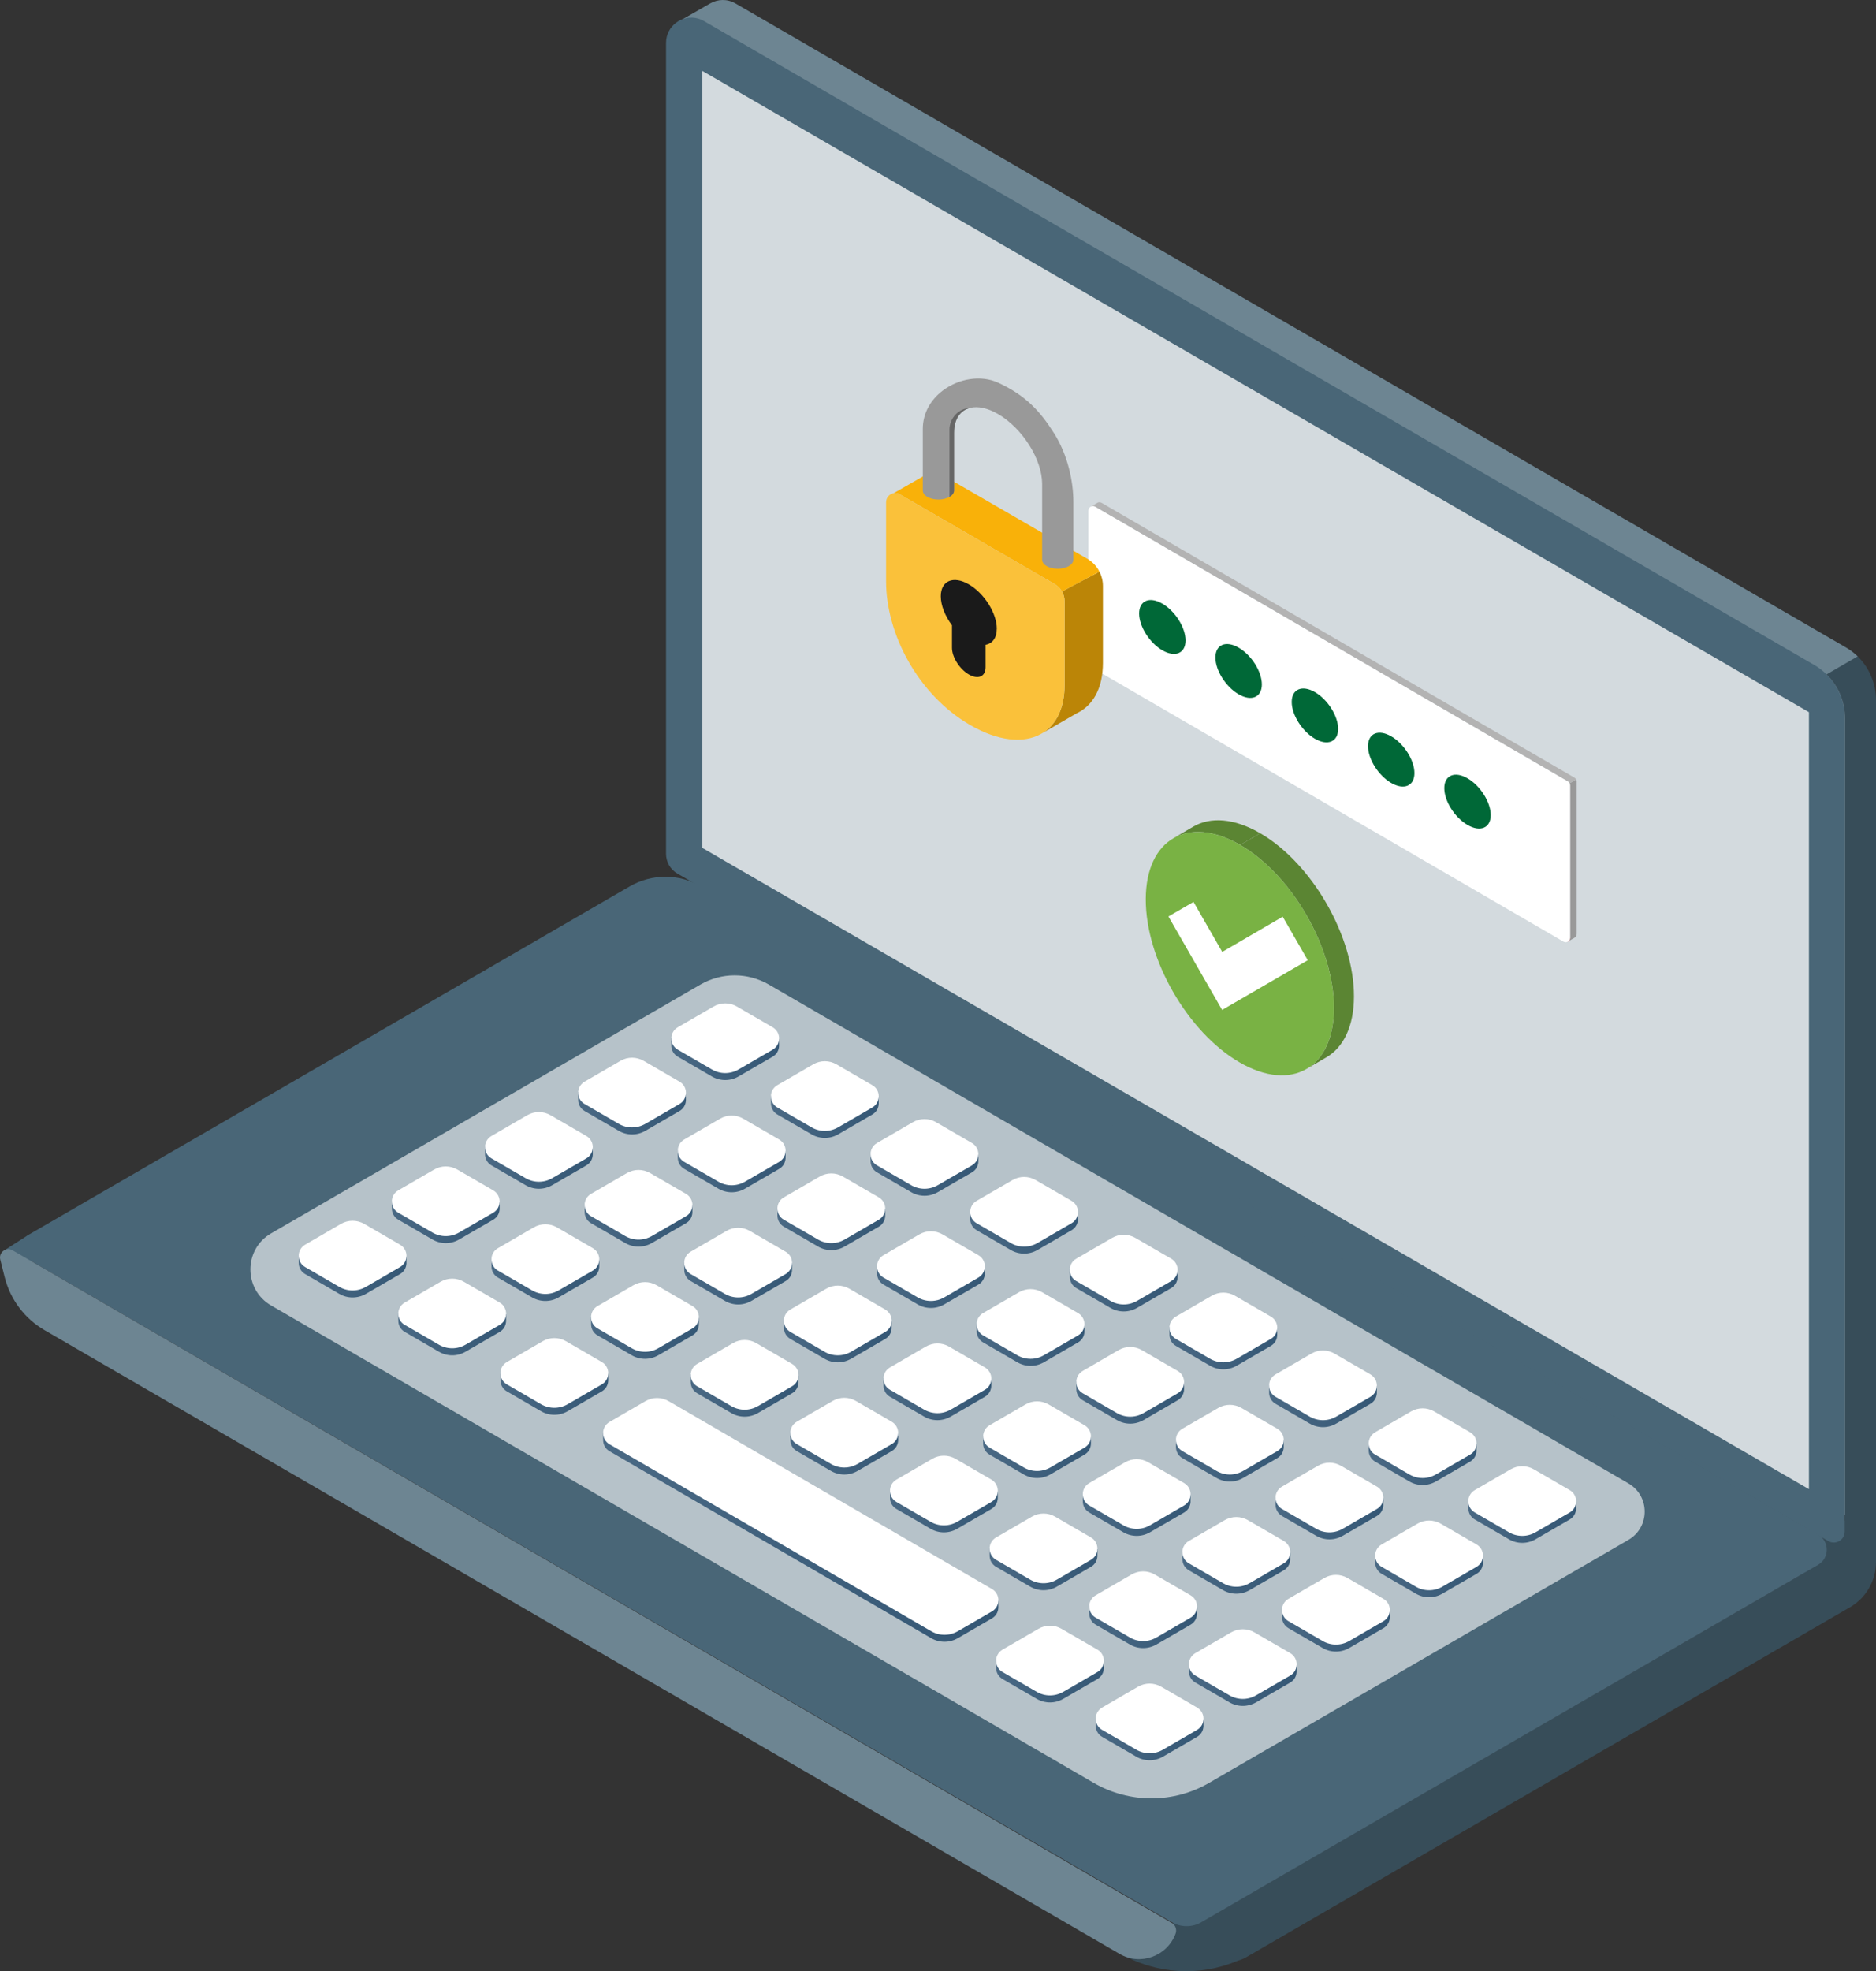 <svg width="198" height="208" viewBox="0 0 198 208" fill="none" xmlns="http://www.w3.org/2000/svg">
<rect x="0" y="0" width="198" height="208" fill="#333333" stroke="none"/>
<g clip-path="url(#clip0_484_6627)">
<path d="M125.552 201.945L126.745 202.835L190.486 165.916V160.449H194.701V159.817V75.767C194.701 74.001 193.981 72.333 192.751 71.133L196.036 69.229C197.277 70.431 198 72.103 198 73.878V161.563V161.727V164.817C198 166.789 196.953 168.61 195.254 169.595L131.554 206.512C131.258 206.683 130.953 206.806 130.646 206.89C126.623 208.6 122.011 208.33 118.199 206.111L125.555 201.947L125.552 201.945Z" fill="#374D59"/>
<path d="M0.431 131.951L2.715 130.489C2.772 130.442 2.833 130.398 2.9 130.36L66.46 93.532C68.797 92.179 71.674 92.179 74.008 93.534L191.889 161.932C193.109 162.64 193.109 164.411 191.889 165.117L126.799 202.831C125.834 203.391 124.644 203.391 123.679 202.831L3.27 133.061L3.14 133.57L0.429 131.949L0.431 131.951Z" fill="#496677"/>
<path d="M28.614 137.752L115.416 188.118C119.193 190.31 123.847 190.312 127.626 188.122L171.871 162.486C174.155 161.163 174.155 157.852 171.871 156.529L81.156 103.893C78.918 102.596 76.161 102.593 73.924 103.891L28.616 130.142C25.7 131.833 25.698 136.062 28.614 137.754V137.752Z" fill="#B6C2C9"/>
<path d="M71.594 2.289L74.946 0.368C75.724 -0.087 76.727 -0.154 77.621 0.361L194.812 68.31C195.273 68.576 195.691 68.897 196.065 69.259L192.781 71.163C194.011 72.363 194.73 74.03 194.73 75.797V159.847L73.623 89.626V2.992L71.594 2.289Z" fill="#6D8592"/>
<path d="M70.296 4.537V90.098C70.296 90.956 70.753 91.748 71.491 92.177L192.97 162.613C193.739 163.059 194.698 162.501 194.698 161.609V75.766C194.698 73.999 193.979 72.331 192.749 71.131C192.373 70.761 191.95 70.436 191.481 70.167L74.292 2.219C74.094 2.103 73.888 2.018 73.68 1.959C72.044 1.488 70.296 2.707 70.296 4.537Z" fill="#496677"/>
<path d="M0.029 132.917L0.496 134.773C1.089 137.129 2.608 139.143 4.702 140.358L118.161 206.172C120.362 207.45 123.18 206.436 124.074 204.044C124.234 203.615 124.061 203.131 123.666 202.901L1.325 131.932C0.65 131.541 -0.162 132.158 0.029 132.917Z" fill="#6D8592"/>
<path d="M74.126 89.47L190.922 157.137V75.148L74.126 7.481V89.47Z" fill="#D3DADE"/>
<path d="M154.974 158.342H155.237C155.342 158.203 155.481 158.076 155.649 157.976L159.437 155.779C160.194 155.339 161.13 155.339 161.887 155.779L165.674 157.976C165.893 158.103 166.057 158.277 166.17 158.475H166.347V159.099C166.347 159.137 166.347 159.175 166.347 159.213V159.249H166.345C166.315 159.676 166.095 160.09 165.674 160.333L162.067 162.425C161.197 162.93 160.127 162.93 159.258 162.425L155.651 160.333C155.191 160.066 154.966 159.593 154.976 159.126V158.34L154.974 158.342Z" fill="url(#paint0_linear_484_6627)"/>
<path d="M155.651 159.595L159.258 161.687C160.127 162.192 161.199 162.192 162.067 161.687L165.674 159.595C166.576 159.071 166.576 157.763 165.674 157.239L161.887 155.041C161.13 154.602 160.194 154.602 159.437 155.041L155.649 157.239C154.747 157.763 154.747 159.071 155.649 159.595H155.651Z" fill="white"/>
<path d="M144.46 152.239H144.723C144.828 152.099 144.967 151.973 145.135 151.873L148.922 149.675C149.679 149.236 150.615 149.236 151.372 149.675L155.159 151.873C155.378 152 155.542 152.173 155.656 152.372H155.832V152.995C155.832 153.033 155.832 153.071 155.832 153.109V153.145H155.83C155.801 153.572 155.58 153.986 155.159 154.23L151.553 156.322C150.682 156.827 149.612 156.827 148.743 156.322L145.137 154.23C144.676 153.963 144.451 153.49 144.462 153.023V152.237L144.46 152.239Z" fill="url(#paint1_linear_484_6627)"/>
<path d="M145.137 153.49L148.743 155.582C149.614 156.087 150.684 156.087 151.553 155.582L155.159 153.49C156.062 152.966 156.062 151.658 155.159 151.134L151.372 148.936C150.615 148.496 149.679 148.496 148.922 148.936L145.135 151.134C144.233 151.658 144.233 152.966 145.135 153.49H145.137Z" fill="white"/>
<path d="M133.945 146.134H134.208C134.313 145.994 134.452 145.867 134.62 145.768L138.408 143.57C139.165 143.131 140.1 143.131 140.857 143.57L144.645 145.768C144.864 145.895 145.028 146.068 145.141 146.267H145.318V146.89C145.318 146.928 145.318 146.966 145.318 147.004V147.04H145.316C145.286 147.467 145.065 147.881 144.645 148.124L141.038 150.216C140.168 150.722 139.097 150.722 138.229 150.216L134.622 148.124C134.162 147.858 133.937 147.385 133.947 146.918V146.131L133.945 146.134Z" fill="url(#paint2_linear_484_6627)"/>
<path d="M134.62 147.387L138.227 149.479C139.097 149.984 140.168 149.984 141.036 149.479L144.643 147.387C145.545 146.863 145.545 145.555 144.643 145.03L140.855 142.833C140.098 142.393 139.163 142.393 138.405 142.833L134.618 145.03C133.716 145.555 133.716 146.863 134.618 147.387H134.62Z" fill="white"/>
<path d="M123.429 140.028H123.691C123.797 139.889 123.935 139.762 124.104 139.663L127.891 137.465C128.648 137.025 129.584 137.025 130.341 137.465L134.128 139.663C134.347 139.79 134.511 139.963 134.624 140.161H134.801V140.785C134.801 140.823 134.801 140.861 134.801 140.899V140.935H134.799C134.77 141.362 134.549 141.776 134.128 142.019L130.522 144.111C129.651 144.616 128.581 144.616 127.712 144.111L124.106 142.019C123.645 141.753 123.42 141.279 123.431 140.812V140.026L123.429 140.028Z" fill="url(#paint3_linear_484_6627)"/>
<path d="M124.106 141.282L127.712 143.374C128.583 143.879 129.653 143.879 130.522 143.374L134.128 141.282C135.03 140.757 135.03 139.449 134.128 138.925L130.341 136.727C129.584 136.288 128.648 136.288 127.891 136.727L124.104 138.925C123.201 139.449 123.201 140.757 124.104 141.282H124.106Z" fill="white"/>
<path d="M112.914 133.925H113.177C113.282 133.786 113.421 133.659 113.589 133.559L117.376 131.362C118.133 130.922 119.069 130.922 119.826 131.362L123.614 133.559C123.832 133.686 123.996 133.86 124.11 134.058H124.287V134.682C124.287 134.72 124.287 134.758 124.287 134.796V134.832H124.284C124.255 135.259 124.034 135.673 123.614 135.916L120.007 138.008C119.136 138.513 118.066 138.513 117.198 138.008L113.591 135.916C113.131 135.65 112.906 135.176 112.916 134.709V133.923L112.914 133.925Z" fill="url(#paint4_linear_484_6627)"/>
<path d="M113.591 135.176L117.198 137.268C118.068 137.774 119.139 137.774 120.007 137.268L123.614 135.176C124.516 134.652 124.516 133.344 123.614 132.82L119.826 130.622C119.069 130.183 118.133 130.183 117.376 130.622L113.589 132.82C112.687 133.344 112.687 134.652 113.589 135.176H113.591Z" fill="white"/>
<path d="M102.399 127.82H102.662C102.767 127.68 102.906 127.554 103.074 127.454L106.862 125.256C107.619 124.817 108.555 124.817 109.312 125.256L113.099 127.454C113.318 127.581 113.482 127.754 113.595 127.953H113.772V128.576C113.772 128.614 113.772 128.652 113.772 128.691V128.726H113.77C113.74 129.153 113.52 129.568 113.099 129.811L109.492 131.903C108.622 132.408 107.551 132.408 106.683 131.903L103.076 129.811C102.616 129.544 102.391 129.071 102.401 128.604V127.818L102.399 127.82Z" fill="url(#paint5_linear_484_6627)"/>
<path d="M103.076 129.073L106.683 131.165C107.551 131.67 108.624 131.67 109.492 131.165L113.099 129.073C114.001 128.549 114.001 127.241 113.099 126.717L109.312 124.519C108.555 124.079 107.619 124.079 106.862 124.519L103.074 126.717C102.172 127.241 102.172 128.549 103.074 129.073H103.076Z" fill="white"/>
<path d="M91.885 121.715H92.148C92.253 121.575 92.392 121.448 92.56 121.349L96.347 119.151C97.104 118.712 98.04 118.712 98.797 119.151L102.584 121.349C102.803 121.476 102.967 121.649 103.081 121.848H103.257V122.471C103.257 122.509 103.257 122.547 103.257 122.585V122.621H103.255C103.226 123.048 103.005 123.462 102.584 123.705L98.978 125.797C98.107 126.303 97.037 126.303 96.168 125.797L92.562 123.705C92.101 123.439 91.876 122.966 91.887 122.499V121.713L91.885 121.715Z" fill="url(#paint6_linear_484_6627)"/>
<path d="M92.56 122.968L96.166 125.06C97.037 125.565 98.107 125.565 98.976 125.06L102.582 122.968C103.484 122.444 103.484 121.136 102.582 120.611L98.795 118.414C98.038 117.974 97.102 117.974 96.345 118.414L92.558 120.611C91.656 121.136 91.656 122.444 92.558 122.968H92.56Z" fill="white"/>
<path d="M81.368 115.611H81.631C81.736 115.472 81.875 115.345 82.043 115.246L85.831 113.048C86.588 112.608 87.523 112.608 88.28 113.048L92.068 115.246C92.286 115.373 92.451 115.546 92.564 115.744H92.741V116.368C92.741 116.406 92.741 116.444 92.741 116.482V116.518H92.739C92.709 116.945 92.488 117.359 92.068 117.602L88.461 119.694C87.591 120.199 86.52 120.199 85.652 119.694L82.045 117.602C81.585 117.336 81.36 116.862 81.37 116.395V115.609L81.368 115.611Z" fill="url(#paint7_linear_484_6627)"/>
<path d="M82.045 116.863L85.652 118.955C86.52 119.46 87.593 119.46 88.461 118.955L92.068 116.863C92.97 116.338 92.97 115.03 92.068 114.506L88.28 112.308C87.523 111.869 86.588 111.869 85.831 112.308L82.043 114.506C81.141 115.03 81.141 116.338 82.043 116.863H82.045Z" fill="white"/>
<path d="M70.853 109.506H71.116C71.222 109.367 71.36 109.24 71.528 109.141L75.316 106.943C76.073 106.503 77.009 106.503 77.766 106.943L81.553 109.141C81.772 109.267 81.936 109.441 82.049 109.639H82.226V110.263C82.226 110.301 82.226 110.339 82.226 110.377V110.413H82.224C82.195 110.84 81.974 111.254 81.553 111.497L77.947 113.589C77.076 114.094 76.006 114.094 75.135 113.589L71.528 111.497C71.068 111.231 70.843 110.757 70.853 110.29V109.504V109.506Z" fill="url(#paint8_linear_484_6627)"/>
<path d="M71.531 110.759L75.137 112.851C76.008 113.357 77.078 113.357 77.949 112.851L81.555 110.759C82.457 110.235 82.457 108.927 81.555 108.403L77.768 106.205C77.011 105.766 76.075 105.766 75.318 106.205L71.531 108.403C70.629 108.927 70.629 110.235 71.531 110.759Z" fill="white"/>
<path d="M145.143 164.077H145.406C145.511 163.938 145.65 163.811 145.818 163.712L149.606 161.514C150.363 161.074 151.298 161.074 152.056 161.514L155.843 163.712C156.062 163.839 156.226 164.012 156.339 164.211H156.516V164.834C156.516 164.872 156.516 164.91 156.516 164.948V164.984H156.514C156.484 165.411 156.263 165.825 155.843 166.068L152.236 168.16C151.366 168.665 150.295 168.665 149.427 168.16L145.82 166.068C145.36 165.802 145.135 165.328 145.145 164.861V164.075L145.143 164.077Z" fill="url(#paint9_linear_484_6627)"/>
<path d="M145.82 165.331L149.427 167.423C150.297 167.928 151.368 167.928 152.236 167.423L155.843 165.331C156.745 164.806 156.745 163.498 155.843 162.974L152.056 160.776C151.298 160.337 150.363 160.337 149.606 160.776L145.818 162.974C144.916 163.498 144.916 164.806 145.818 165.331H145.82Z" fill="white"/>
<path d="M134.627 157.972H134.889C134.995 157.833 135.133 157.706 135.302 157.607L139.089 155.409C139.846 154.969 140.782 154.969 141.539 155.409L145.326 157.607C145.545 157.733 145.709 157.907 145.822 158.105H145.999V158.729C145.999 158.767 145.999 158.805 145.999 158.843V158.879H145.997C145.968 159.306 145.747 159.72 145.326 159.963L141.72 162.055C140.849 162.56 139.779 162.56 138.91 162.055L135.304 159.963C134.843 159.697 134.618 159.223 134.629 158.756V157.97L134.627 157.972Z" fill="url(#paint10_linear_484_6627)"/>
<path d="M135.304 159.225L138.91 161.317C139.779 161.823 140.851 161.823 141.72 161.317L145.326 159.225C146.228 158.701 146.228 157.393 145.326 156.869L141.539 154.671C140.782 154.232 139.846 154.232 139.089 154.671L135.302 156.869C134.399 157.393 134.399 158.701 135.302 159.225H135.304Z" fill="white"/>
<path d="M124.112 151.869H124.375C124.48 151.729 124.619 151.603 124.787 151.503L128.574 149.306C129.331 148.866 130.267 148.866 131.024 149.306L134.812 151.503C135.03 151.63 135.194 151.803 135.308 152.002H135.485V152.625C135.485 152.664 135.485 152.702 135.485 152.74V152.776H135.482C135.453 153.202 135.232 153.617 134.812 153.86L131.205 155.952C130.334 156.457 129.264 156.457 128.396 155.952L124.789 153.86C124.329 153.593 124.104 153.12 124.114 152.653V151.867L124.112 151.869Z" fill="url(#paint11_linear_484_6627)"/>
<path d="M124.789 153.12L128.396 155.212C129.266 155.717 130.337 155.717 131.205 155.212L134.812 153.12C135.714 152.596 135.714 151.288 134.812 150.764L131.024 148.566C130.267 148.126 129.331 148.126 128.574 148.566L124.787 150.764C123.885 151.288 123.885 152.596 124.787 153.12H124.789Z" fill="white"/>
<path d="M113.597 145.764H113.86C113.965 145.624 114.104 145.497 114.272 145.398L118.06 143.2C118.817 142.761 119.753 142.761 120.51 143.2L124.297 145.398C124.516 145.525 124.68 145.698 124.793 145.897H124.97V146.52C124.97 146.558 124.97 146.596 124.97 146.634V146.67H124.968C124.938 147.097 124.718 147.511 124.297 147.754L120.691 149.847C119.82 150.352 118.75 150.352 117.881 149.847L114.275 147.754C113.814 147.488 113.589 147.015 113.6 146.548V145.762L113.597 145.764Z" fill="url(#paint12_linear_484_6627)"/>
<path d="M114.275 147.017L117.881 149.109C118.752 149.614 119.822 149.614 120.691 149.109L124.297 147.017C125.199 146.493 125.199 145.185 124.297 144.661L120.51 142.463C119.753 142.023 118.817 142.023 118.06 142.463L114.272 144.661C113.37 145.185 113.37 146.493 114.272 147.017H114.275Z" fill="white"/>
<path d="M103.083 139.661H103.346C103.451 139.521 103.59 139.394 103.758 139.295L107.545 137.097C108.302 136.658 109.238 136.658 109.995 137.097L113.782 139.295C114.001 139.422 114.165 139.595 114.279 139.794H114.455V140.417C114.455 140.455 114.455 140.493 114.455 140.531V140.567H114.453C114.424 140.994 114.203 141.408 113.782 141.651L110.176 143.744C109.305 144.249 108.235 144.249 107.366 143.744L103.76 141.651C103.299 141.385 103.074 140.912 103.085 140.445V139.659L103.083 139.661Z" fill="url(#paint13_linear_484_6627)"/>
<path d="M103.758 140.912L107.364 143.004C108.235 143.509 109.305 143.509 110.174 143.004L113.78 140.912C114.682 140.388 114.682 139.079 113.78 138.555L109.993 136.358C109.236 135.918 108.3 135.918 107.543 136.358L103.756 138.555C102.854 139.079 102.854 140.388 103.756 140.912H103.758Z" fill="white"/>
<path d="M92.566 133.555H92.829C92.934 133.416 93.073 133.289 93.241 133.19L97.028 130.992C97.786 130.552 98.721 130.552 99.478 130.992L103.266 133.19C103.484 133.316 103.648 133.49 103.762 133.688H103.939V134.312C103.939 134.35 103.939 134.388 103.939 134.426V134.462H103.937C103.907 134.889 103.686 135.303 103.266 135.546L99.659 137.638C98.789 138.143 97.718 138.143 96.85 137.638L93.243 135.546C92.783 135.28 92.558 134.806 92.568 134.339V133.553L92.566 133.555Z" fill="url(#paint14_linear_484_6627)"/>
<path d="M93.243 134.806L96.85 136.899C97.72 137.404 98.791 137.404 99.659 136.899L103.266 134.806C104.168 134.282 104.168 132.974 103.266 132.45L99.478 130.252C98.721 129.813 97.786 129.813 97.028 130.252L93.241 132.45C92.339 132.974 92.339 134.282 93.241 134.806H93.243Z" fill="white"/>
<path d="M82.052 127.45H82.314C82.42 127.31 82.558 127.184 82.727 127.084L86.514 124.887C87.271 124.447 88.207 124.447 88.964 124.887L92.751 127.084C92.97 127.211 93.134 127.384 93.248 127.583H93.424V128.207C93.424 128.245 93.424 128.283 93.424 128.321V128.357H93.422C93.393 128.783 93.172 129.198 92.751 129.441L89.145 131.533C88.274 132.038 87.204 132.038 86.335 131.533L82.729 129.441C82.268 129.174 82.043 128.701 82.054 128.234V127.448L82.052 127.45Z" fill="url(#paint15_linear_484_6627)"/>
<path d="M82.729 128.703L86.335 130.795C87.206 131.3 88.276 131.3 89.145 130.795L92.751 128.703C93.653 128.179 93.653 126.871 92.751 126.347L88.964 124.149C88.207 123.709 87.271 123.709 86.514 124.149L82.727 126.347C81.825 126.871 81.825 128.179 82.727 128.703H82.729Z" fill="white"/>
<path d="M71.537 121.347H71.8C71.905 121.207 72.044 121.081 72.212 120.981L75.999 118.784C76.756 118.344 77.692 118.344 78.449 118.784L82.237 120.981C82.455 121.108 82.619 121.281 82.733 121.48H82.91V122.103C82.91 122.142 82.91 122.18 82.91 122.218V122.254H82.907C82.878 122.68 82.657 123.095 82.237 123.338L78.63 125.43C77.76 125.935 76.689 125.935 75.821 125.43L72.214 123.338C71.754 123.071 71.529 122.598 71.539 122.131V121.345L71.537 121.347Z" fill="url(#paint16_linear_484_6627)"/>
<path d="M72.214 122.598L75.821 124.69C76.691 125.195 77.762 125.195 78.63 124.69L82.237 122.598C83.139 122.074 83.139 120.766 82.237 120.242L78.449 118.044C77.692 117.604 76.756 117.604 75.999 118.044L72.212 120.242C71.31 120.766 71.31 122.074 72.212 122.598H72.214Z" fill="white"/>
<path d="M61.022 115.241H61.285C61.39 115.102 61.529 114.975 61.697 114.876L65.485 112.678C66.242 112.238 67.178 112.238 67.935 112.678L71.722 114.876C71.941 115.003 72.105 115.176 72.218 115.375H72.395V115.998C72.395 116.036 72.395 116.074 72.395 116.112V116.148H72.393C72.363 116.575 72.143 116.989 71.722 117.232L68.115 119.324C67.245 119.829 66.174 119.829 65.304 119.324L61.697 117.232C61.237 116.966 61.012 116.493 61.022 116.026V115.239V115.241Z" fill="url(#paint17_linear_484_6627)"/>
<path d="M61.697 116.493L65.304 118.585C66.172 119.09 67.245 119.09 68.115 118.585L71.722 116.493C72.624 115.969 72.624 114.66 71.722 114.136L67.935 111.939C67.178 111.499 66.242 111.499 65.485 111.939L61.697 114.136C60.795 114.66 60.795 115.969 61.697 116.493Z" fill="white"/>
<path d="M135.31 169.813H135.573C135.678 169.674 135.817 169.547 135.985 169.447L139.772 167.25C140.529 166.81 141.465 166.81 142.222 167.25L146.01 169.447C146.228 169.574 146.392 169.747 146.506 169.946H146.683V170.57C146.683 170.608 146.683 170.646 146.683 170.684V170.72H146.68C146.651 171.146 146.43 171.561 146.01 171.804L142.403 173.896C141.533 174.401 140.462 174.401 139.594 173.896L135.987 171.804C135.527 171.537 135.302 171.064 135.312 170.597V169.811L135.31 169.813Z" fill="url(#paint18_linear_484_6627)"/>
<path d="M135.987 171.064L139.594 173.156C140.464 173.661 141.535 173.661 142.403 173.156L146.01 171.064C146.912 170.54 146.912 169.232 146.01 168.708L142.222 166.51C141.465 166.07 140.529 166.07 139.772 166.51L135.985 168.708C135.083 169.232 135.083 170.54 135.985 171.064H135.987Z" fill="white"/>
<path d="M124.795 163.708H125.058C125.163 163.568 125.302 163.441 125.47 163.342L129.258 161.144C130.015 160.705 130.951 160.705 131.708 161.144L135.495 163.342C135.714 163.469 135.878 163.642 135.991 163.841H136.168V164.464C136.168 164.502 136.168 164.54 136.168 164.578V164.614H136.166C136.136 165.041 135.916 165.455 135.495 165.698L131.889 167.79C131.018 168.295 129.948 168.295 129.079 167.79L125.473 165.698C125.012 165.432 124.787 164.959 124.798 164.492V163.705L124.795 163.708Z" fill="url(#paint19_linear_484_6627)"/>
<path d="M125.473 164.961L129.079 167.053C129.95 167.558 131.02 167.558 131.889 167.053L135.495 164.961C136.397 164.437 136.397 163.128 135.495 162.604L131.708 160.407C130.951 159.967 130.015 159.967 129.258 160.407L125.47 162.604C124.568 163.128 124.568 164.437 125.47 164.961H125.473Z" fill="white"/>
<path d="M114.281 157.605H114.544C114.649 157.465 114.788 157.338 114.956 157.239L118.743 155.041C119.5 154.602 120.436 154.602 121.193 155.041L124.98 157.239C125.199 157.366 125.363 157.539 125.477 157.738H125.653V158.361C125.653 158.399 125.653 158.437 125.653 158.475V158.511H125.651C125.622 158.938 125.401 159.352 124.98 159.595L121.374 161.687C120.503 162.192 119.433 162.192 118.564 161.687L114.958 159.595C114.497 159.329 114.272 158.856 114.283 158.389V157.602L114.281 157.605Z" fill="url(#paint20_linear_484_6627)"/>
<path d="M114.958 158.855L118.564 160.948C119.435 161.453 120.505 161.453 121.374 160.948L124.98 158.855C125.883 158.331 125.883 157.023 124.98 156.499L121.193 154.301C120.436 153.862 119.5 153.862 118.743 154.301L114.956 156.499C114.054 157.023 114.054 158.331 114.956 158.855H114.958Z" fill="white"/>
<path d="M103.764 151.499H104.027C104.132 151.36 104.271 151.233 104.439 151.134L108.227 148.936C108.984 148.496 109.919 148.496 110.676 148.936L114.464 151.134C114.682 151.26 114.847 151.434 114.96 151.632H115.137V152.256C115.137 152.294 115.137 152.332 115.137 152.37V152.406H115.135C115.105 152.833 114.884 153.247 114.464 153.49L110.857 155.582C109.987 156.087 108.916 156.087 108.046 155.582L104.439 153.49C103.979 153.224 103.754 152.75 103.764 152.283V151.497V151.499Z" fill="url(#paint21_linear_484_6627)"/>
<path d="M104.441 152.75L108.048 154.842C108.918 155.347 109.989 155.347 110.859 154.842L114.466 152.75C115.368 152.226 115.368 150.918 114.466 150.394L110.679 148.196C109.921 147.757 108.986 147.757 108.229 148.196L104.441 150.394C103.539 150.918 103.539 152.226 104.441 152.75Z" fill="white"/>
<path d="M93.25 145.394H93.512C93.618 145.254 93.756 145.128 93.925 145.028L97.712 142.83C98.469 142.391 99.405 142.391 100.162 142.83L103.949 145.028C104.168 145.155 104.332 145.328 104.445 145.527H104.622V146.15C104.622 146.188 104.622 146.226 104.622 146.264V146.3H104.62C104.591 146.727 104.37 147.142 103.949 147.385L100.343 149.477C99.472 149.982 98.402 149.982 97.531 149.477L93.925 147.385C93.464 147.118 93.239 146.645 93.25 146.178V145.392V145.394Z" fill="url(#paint22_linear_484_6627)"/>
<path d="M93.927 146.647L97.533 148.739C98.404 149.244 99.474 149.244 100.345 148.739L103.951 146.647C104.853 146.123 104.853 144.815 103.951 144.291L100.164 142.093C99.407 141.653 98.471 141.653 97.714 142.093L93.927 144.291C93.025 144.815 93.025 146.123 93.927 146.647Z" fill="white"/>
<path d="M82.735 139.291H82.998C83.103 139.151 83.242 139.025 83.41 138.925L87.197 136.727C87.954 136.288 88.89 136.288 89.647 136.727L93.435 138.925C93.653 139.052 93.817 139.225 93.931 139.424H94.108V140.047C94.108 140.085 94.108 140.123 94.108 140.161V140.197H94.106C94.076 140.624 93.855 141.038 93.435 141.282L89.828 143.374C88.957 143.879 87.887 143.879 87.019 143.374L83.412 141.282C82.952 141.015 82.727 140.542 82.737 140.075V139.289L82.735 139.291Z" fill="url(#paint23_linear_484_6627)"/>
<path d="M83.412 140.542L87.019 142.634C87.889 143.139 88.96 143.139 89.828 142.634L93.435 140.542C94.337 140.018 94.337 138.71 93.435 138.185L89.647 135.988C88.89 135.548 87.954 135.548 87.197 135.988L83.41 138.185C82.508 138.71 82.508 140.018 83.41 140.542H83.412Z" fill="white"/>
<path d="M72.22 133.186H72.483C72.588 133.046 72.727 132.919 72.895 132.82L76.683 130.622C77.44 130.183 78.376 130.183 79.133 130.622L82.92 132.82C83.139 132.947 83.303 133.12 83.416 133.319H83.593V133.942C83.593 133.98 83.593 134.018 83.593 134.056V134.092H83.591C83.561 134.519 83.341 134.933 82.92 135.176L79.314 137.268C78.443 137.774 77.373 137.774 76.504 137.268L72.898 135.176C72.437 134.91 72.212 134.437 72.222 133.97V133.183L72.22 133.186Z" fill="url(#paint24_linear_484_6627)"/>
<path d="M72.895 134.437L76.502 136.529C77.373 137.034 78.443 137.034 79.311 136.529L82.918 134.437C83.82 133.912 83.82 132.604 82.918 132.08L79.131 129.882C78.374 129.443 77.438 129.443 76.681 129.882L72.893 132.08C71.991 132.604 71.991 133.912 72.893 134.437H72.895Z" fill="white"/>
<path d="M61.704 127.08H61.967C62.072 126.941 62.211 126.814 62.379 126.714L66.166 124.517C66.923 124.077 67.859 124.077 68.616 124.517L72.403 126.714C72.622 126.841 72.786 127.015 72.9 127.213H73.076V127.837C73.076 127.875 73.076 127.913 73.076 127.951V127.987H73.074C73.045 128.414 72.824 128.828 72.403 129.071L68.797 131.163C67.926 131.668 66.856 131.668 65.987 131.163L62.381 129.071C61.92 128.805 61.695 128.331 61.706 127.864V127.078L61.704 127.08Z" fill="url(#paint25_linear_484_6627)"/>
<path d="M62.381 128.333L65.987 130.425C66.858 130.93 67.928 130.93 68.797 130.425L72.403 128.333C73.305 127.809 73.305 126.501 72.403 125.977L68.616 123.779C67.859 123.34 66.923 123.34 66.166 123.779L62.379 125.977C61.477 126.501 61.477 127.809 62.379 128.333H62.381Z" fill="white"/>
<path d="M51.189 120.977H51.452C51.557 120.838 51.696 120.711 51.864 120.611L55.652 118.414C56.409 117.974 57.344 117.974 58.102 118.414L61.889 120.611C62.108 120.738 62.272 120.912 62.385 121.11H62.562V121.734C62.562 121.772 62.562 121.81 62.562 121.848V121.884H62.56C62.53 122.311 62.309 122.725 61.889 122.968L58.282 125.06C57.412 125.565 56.341 125.565 55.473 125.06L51.866 122.968C51.406 122.702 51.181 122.228 51.191 121.761V120.975L51.189 120.977Z" fill="url(#paint26_linear_484_6627)"/>
<path d="M51.866 122.228L55.473 124.32C56.343 124.825 57.414 124.825 58.282 124.32L61.889 122.228C62.791 121.704 62.791 120.396 61.889 119.872L58.102 117.674C57.344 117.234 56.409 117.234 55.652 117.674L51.864 119.872C50.962 120.396 50.962 121.704 51.864 122.228H51.866Z" fill="white"/>
<path d="M125.479 175.548H125.742C125.847 175.409 125.986 175.282 126.154 175.183L129.941 172.985C130.698 172.545 131.634 172.545 132.391 172.985L136.178 175.183C136.397 175.31 136.561 175.483 136.675 175.681H136.851V176.305C136.851 176.343 136.851 176.381 136.851 176.419V176.455H136.849C136.82 176.882 136.599 177.296 136.178 177.539L132.572 179.631C131.701 180.136 130.631 180.136 129.762 179.631L126.156 177.539C125.695 177.273 125.47 176.799 125.481 176.332V175.546L125.479 175.548Z" fill="url(#paint27_linear_484_6627)"/>
<path d="M126.156 176.799L129.763 178.891C130.631 179.397 131.703 179.397 132.572 178.891L136.179 176.799C137.081 176.275 137.081 174.967 136.179 174.443L132.391 172.245C131.634 171.806 130.698 171.806 129.941 172.245L126.154 174.443C125.252 174.967 125.252 176.275 126.154 176.799H126.156Z" fill="white"/>
<path d="M114.962 169.443H115.225C115.33 169.304 115.469 169.177 115.637 169.078L119.425 166.88C120.182 166.44 121.117 166.44 121.874 166.88L125.662 169.078C125.881 169.204 126.045 169.378 126.158 169.576H126.335V170.2C126.335 170.238 126.335 170.276 126.335 170.314V170.35H126.333C126.303 170.777 126.082 171.191 125.662 171.434L122.055 173.526C121.185 174.031 120.114 174.031 119.246 173.526L115.639 171.434C115.179 171.168 114.954 170.694 114.964 170.227V169.441L114.962 169.443Z" fill="url(#paint28_linear_484_6627)"/>
<path d="M115.639 170.694L119.246 172.786C120.116 173.291 121.187 173.291 122.055 172.786L125.662 170.694C126.564 170.17 126.564 168.862 125.662 168.338L121.874 166.14C121.117 165.7 120.182 165.7 119.425 166.14L115.637 168.338C114.735 168.862 114.735 170.17 115.637 170.694H115.639Z" fill="white"/>
<path d="M104.448 163.338H104.71C104.816 163.198 104.954 163.072 105.123 162.972L108.91 160.774C109.667 160.335 110.603 160.335 111.36 160.774L115.147 162.972C115.366 163.099 115.53 163.272 115.644 163.471H115.82V164.094C115.82 164.132 115.82 164.171 115.82 164.209V164.245H115.818C115.789 164.671 115.568 165.086 115.147 165.329L111.541 167.421C110.67 167.926 109.6 167.926 108.731 167.421L105.125 165.329C104.664 165.062 104.439 164.589 104.45 164.122V163.336L104.448 163.338Z" fill="url(#paint29_linear_484_6627)"/>
<path d="M105.125 164.591L108.731 166.683C109.602 167.188 110.672 167.188 111.541 166.683L115.147 164.591C116.049 164.067 116.049 162.759 115.147 162.235L111.36 160.037C110.603 159.597 109.667 159.597 108.91 160.037L105.123 162.235C104.221 162.759 104.221 164.067 105.123 164.591H105.125Z" fill="white"/>
<path d="M93.933 157.235H94.196C94.301 157.095 94.44 156.968 94.608 156.869L98.395 154.671C99.153 154.232 100.088 154.232 100.845 154.671L104.633 156.869C104.851 156.996 105.015 157.169 105.129 157.368H105.306V157.991C105.306 158.029 105.306 158.067 105.306 158.105V158.141H105.303C105.274 158.568 105.053 158.982 104.633 159.225L101.026 161.317C100.156 161.823 99.085 161.823 98.215 161.317L94.608 159.225C94.147 158.959 93.922 158.486 93.933 158.019V157.233V157.235Z" fill="url(#paint30_linear_484_6627)"/>
<path d="M94.61 158.486L98.217 160.578C99.087 161.083 100.158 161.083 101.028 160.578L104.635 158.486C105.537 157.962 105.537 156.653 104.635 156.129L100.847 153.931C100.09 153.492 99.154 153.492 98.397 153.931L94.61 156.129C93.708 156.653 93.708 157.962 94.61 158.486Z" fill="white"/>
<path d="M83.418 151.129H83.681C83.787 150.99 83.925 150.863 84.094 150.764L87.881 148.566C88.638 148.126 89.574 148.126 90.331 148.566L94.118 150.764C94.337 150.891 94.501 151.064 94.614 151.263H94.791V151.886C94.791 151.924 94.791 151.962 94.791 152V152.036H94.789C94.76 152.463 94.539 152.877 94.118 153.12L90.512 155.212C89.641 155.717 88.571 155.717 87.702 155.212L84.096 153.12C83.635 152.854 83.41 152.38 83.421 151.913V151.127L83.418 151.129Z" fill="url(#paint31_linear_484_6627)"/>
<path d="M84.096 152.38L87.702 154.473C88.573 154.978 89.643 154.978 90.512 154.473L94.118 152.38C95.02 151.856 95.02 150.548 94.118 150.024L90.331 147.826C89.574 147.387 88.638 147.387 87.881 147.826L84.094 150.024C83.191 150.548 83.191 151.856 84.094 152.38H84.096Z" fill="white"/>
<path d="M72.902 145.024H73.165C73.27 144.884 73.409 144.758 73.577 144.658L77.364 142.461C78.121 142.021 79.057 142.021 79.814 142.461L83.601 144.658C83.82 144.785 83.984 144.958 84.098 145.157H84.274V145.781C84.274 145.819 84.274 145.857 84.274 145.895V145.931H84.272C84.243 146.357 84.022 146.772 83.601 147.015L79.995 149.107C79.124 149.612 78.054 149.612 77.185 149.107L73.579 147.015C73.118 146.748 72.893 146.275 72.904 145.808V145.022L72.902 145.024Z" fill="url(#paint32_linear_484_6627)"/>
<path d="M73.579 146.277L77.185 148.37C78.056 148.875 79.126 148.875 79.995 148.37L83.601 146.277C84.504 145.753 84.504 144.445 83.601 143.921L79.814 141.723C79.057 141.284 78.121 141.284 77.364 141.723L73.577 143.921C72.675 144.445 72.675 145.753 73.577 146.277H73.579Z" fill="white"/>
<path d="M62.387 138.921H62.65C62.755 138.781 62.894 138.655 63.062 138.555L66.85 136.358C67.607 135.918 68.542 135.918 69.299 136.358L73.087 138.555C73.305 138.682 73.469 138.855 73.583 139.054H73.76V139.677C73.76 139.716 73.76 139.754 73.76 139.792V139.828H73.758C73.728 140.254 73.507 140.669 73.087 140.912L69.48 143.004C68.61 143.509 67.539 143.509 66.671 143.004L63.064 140.912C62.604 140.645 62.379 140.172 62.389 139.705V138.919L62.387 138.921Z" fill="url(#paint33_linear_484_6627)"/>
<path d="M63.064 140.172L66.671 142.264C67.541 142.769 68.612 142.769 69.48 142.264L73.087 140.172C73.989 139.648 73.989 138.34 73.087 137.816L69.299 135.618C68.542 135.178 67.607 135.178 66.85 135.618L63.062 137.816C62.16 138.34 62.16 139.648 63.062 140.172H63.064Z" fill="white"/>
<path d="M51.873 132.816H52.136C52.241 132.676 52.379 132.549 52.548 132.45L56.335 130.252C57.092 129.813 58.028 129.813 58.785 130.252L62.572 132.45C62.791 132.577 62.955 132.75 63.069 132.949H63.245V133.572C63.245 133.61 63.245 133.648 63.245 133.686V133.722H63.243C63.214 134.149 62.993 134.563 62.572 134.806L58.966 136.899C58.095 137.404 57.025 137.404 56.156 136.899L52.55 134.806C52.089 134.54 51.864 134.067 51.875 133.6V132.814L51.873 132.816Z" fill="url(#paint34_linear_484_6627)"/>
<path d="M52.55 134.067L56.156 136.159C57.025 136.664 58.097 136.664 58.966 136.159L62.572 134.067C63.474 133.543 63.474 132.234 62.572 131.71L58.785 129.513C58.028 129.073 57.092 129.073 56.335 129.513L52.548 131.71C51.645 132.234 51.645 133.543 52.548 134.067H52.55Z" fill="white"/>
<path d="M41.358 126.71H41.621C41.726 126.571 41.865 126.444 42.033 126.345L45.82 124.147C46.578 123.707 47.513 123.707 48.27 124.147L52.058 126.345C52.276 126.472 52.44 126.645 52.554 126.844H52.731V127.467C52.731 127.505 52.731 127.543 52.731 127.581V127.617H52.728C52.699 128.044 52.478 128.458 52.058 128.701L48.451 130.793C47.581 131.298 46.51 131.298 45.642 130.793L42.035 128.701C41.575 128.435 41.35 127.962 41.36 127.494V126.708L41.358 126.71Z" fill="url(#paint35_linear_484_6627)"/>
<path d="M42.033 127.964L45.64 130.056C46.51 130.561 47.581 130.561 48.449 130.056L52.056 127.964C52.958 127.44 52.958 126.131 52.056 125.607L48.268 123.41C47.511 122.97 46.575 122.97 45.818 123.41L42.031 125.607C41.129 126.131 41.129 127.44 42.031 127.964H42.033Z" fill="white"/>
<path d="M115.646 181.282H115.908C116.014 181.142 116.152 181.015 116.321 180.916L120.108 178.718C120.865 178.279 121.801 178.279 122.558 178.718L126.345 180.916C126.564 181.043 126.728 181.216 126.842 181.415H127.018V182.038C127.018 182.076 127.018 182.114 127.018 182.152V182.188H127.016C126.987 182.615 126.766 183.029 126.345 183.272L122.739 185.365C121.868 185.87 120.798 185.87 119.929 185.365L116.323 183.272C115.862 183.006 115.637 182.533 115.648 182.066V181.28L115.646 181.282Z" fill="url(#paint36_linear_484_6627)"/>
<path d="M116.323 182.535L119.929 184.627C120.8 185.132 121.87 185.132 122.739 184.627L126.345 182.535C127.247 182.011 127.247 180.703 126.345 180.179L122.558 177.981C121.801 177.541 120.865 177.541 120.108 177.981L116.321 180.179C115.419 180.703 115.419 182.011 116.321 182.535H116.323Z" fill="white"/>
<path d="M105.131 175.178H105.394C105.499 175.039 105.638 174.912 105.806 174.813L109.593 172.615C110.35 172.176 111.286 172.176 112.043 172.615L115.831 174.813C116.049 174.94 116.213 175.113 116.327 175.312H116.504V175.935C116.504 175.973 116.504 176.011 116.504 176.049V176.085H116.502C116.472 176.512 116.251 176.926 115.831 177.169L112.224 179.261C111.354 179.766 110.283 179.766 109.415 179.261L105.808 177.169C105.348 176.903 105.123 176.43 105.133 175.963V175.176L105.131 175.178Z" fill="url(#paint37_linear_484_6627)"/>
<path d="M105.808 176.43L109.415 178.522C110.283 179.027 111.356 179.027 112.224 178.522L115.831 176.43C116.733 175.906 116.733 174.597 115.831 174.073L112.043 171.876C111.286 171.436 110.35 171.436 109.593 171.876L105.806 174.073C104.904 174.597 104.904 175.906 105.806 176.43H105.808Z" fill="white"/>
<path d="M52.819 144.828H53.082C53.187 144.688 53.326 144.561 53.494 144.462L57.281 142.264C58.038 141.825 58.974 141.825 59.731 142.264L63.519 144.462C63.737 144.589 63.901 144.762 64.015 144.961H64.192V145.584C64.192 145.622 64.192 145.66 64.192 145.698V145.734H64.189C64.16 146.161 63.939 146.575 63.519 146.818L59.912 148.911C59.041 149.416 57.971 149.416 57.102 148.911L53.496 146.818C53.035 146.552 52.81 146.079 52.821 145.612V144.826L52.819 144.828Z" fill="url(#paint38_linear_484_6627)"/>
<path d="M53.496 146.079L57.103 148.171C57.973 148.676 59.044 148.676 59.912 148.171L63.519 146.079C64.421 145.555 64.421 144.246 63.519 143.722L59.731 141.524C58.974 141.085 58.038 141.085 57.281 141.524L53.494 143.722C52.592 144.246 52.592 145.555 53.494 146.079H53.496Z" fill="white"/>
<path d="M63.655 151.146H63.918C64.023 151.007 64.162 150.88 64.33 150.781L68.118 148.583C68.875 148.143 69.811 148.143 70.567 148.583L104.696 168.412C104.914 168.539 105.078 168.712 105.192 168.911H105.369V169.534C105.369 169.572 105.369 169.61 105.369 169.648V169.684H105.367C105.337 170.111 105.116 170.525 104.696 170.768L101.089 172.86C100.219 173.365 99.148 173.365 98.28 172.86L64.332 153.135C63.872 152.869 63.647 152.395 63.657 151.928V151.142L63.655 151.146Z" fill="url(#paint39_linear_484_6627)"/>
<path d="M64.332 152.4L98.28 172.125C99.15 172.63 100.221 172.63 101.091 172.125L104.698 170.033C105.6 169.509 105.6 168.201 104.698 167.676L70.57 147.847C69.813 147.408 68.877 147.408 68.12 147.847L64.332 150.045C63.43 150.569 63.43 151.878 64.332 152.402V152.4Z" fill="white"/>
<path d="M42.039 138.551H42.302C42.407 138.412 42.546 138.285 42.714 138.185L46.502 135.988C47.259 135.548 48.195 135.548 48.952 135.988L52.739 138.185C52.958 138.312 53.122 138.486 53.235 138.684H53.412V139.308C53.412 139.346 53.412 139.384 53.412 139.422V139.458H53.41C53.38 139.885 53.16 140.299 52.739 140.542L49.133 142.634C48.262 143.139 47.191 143.139 46.323 142.634L42.717 140.542C42.256 140.275 42.031 139.802 42.041 139.335V138.549L42.039 138.551Z" fill="url(#paint40_linear_484_6627)"/>
<path d="M42.717 139.802L46.323 141.894C47.194 142.399 48.264 142.399 49.133 141.894L52.739 139.802C53.641 139.278 53.641 137.97 52.739 137.446L48.952 135.248C48.195 134.809 47.259 134.809 46.502 135.248L42.714 137.446C41.812 137.97 41.812 139.278 42.714 139.802H42.717Z" fill="white"/>
<path d="M31.525 132.446H31.788C31.893 132.306 32.032 132.18 32.2 132.08L35.987 129.882C36.744 129.443 37.68 129.443 38.437 129.882L42.224 132.08C42.443 132.207 42.607 132.38 42.721 132.579H42.897V133.202C42.897 133.24 42.897 133.278 42.897 133.316V133.352H42.895C42.866 133.779 42.645 134.194 42.224 134.437L38.618 136.529C37.747 137.034 36.677 137.034 35.808 136.529L32.202 134.437C31.741 134.17 31.516 133.697 31.527 133.23V132.444L31.525 132.446Z" fill="url(#paint41_linear_484_6627)"/>
<path d="M32.202 133.697L35.808 135.789C36.677 136.294 37.749 136.294 38.618 135.789L42.224 133.697C43.127 133.173 43.127 131.865 42.224 131.34L38.437 129.143C37.68 128.703 36.744 128.703 35.987 129.143L32.2 131.34C31.298 131.865 31.298 133.173 32.2 133.697H32.202Z" fill="white"/>
<path d="M165.51 99.337L166.164 98.959C166.164 98.959 166.179 98.95 166.185 98.948L166.191 98.944C166.32 98.862 166.41 98.72 166.41 98.547V82.467C166.41 82.391 166.391 82.317 166.357 82.251L165.657 82.653C165.691 82.718 165.71 82.792 165.71 82.87V98.955C165.71 98.955 165.714 98.957 165.718 98.959L165.71 98.972C165.703 99.128 165.621 99.259 165.508 99.337H165.51Z" fill="#999999"/>
<path d="M165.712 98.971L165.441 99.377L165.51 99.337C165.626 99.259 165.706 99.128 165.712 98.971Z" fill="#FF4C5E"/>
<path d="M115.122 53.458C115.254 53.388 115.419 53.382 115.568 53.464C115.568 53.464 115.57 53.466 115.572 53.468L165.476 82.462C165.554 82.509 165.617 82.574 165.657 82.653L166.357 82.251C166.317 82.171 166.254 82.105 166.174 82.059L116.27 53.062C116.195 53.018 116.115 52.999 116.039 52.999C115.963 52.999 115.879 53.02 115.812 53.058L115.805 53.062C115.805 53.062 115.803 53.062 115.801 53.065L115.122 53.458Z" fill="#B3B3B3"/>
<path d="M114.872 53.876V69.956C114.872 70.125 114.962 70.279 115.107 70.364L165.012 99.358C165.155 99.441 165.312 99.438 165.443 99.377L165.512 99.337C165.628 99.259 165.708 99.128 165.714 98.971C165.714 98.967 165.714 98.961 165.714 98.954V82.87C165.714 82.792 165.695 82.718 165.661 82.653C165.621 82.574 165.558 82.509 165.481 82.462L115.576 53.468C115.576 53.468 115.574 53.468 115.572 53.466C115.423 53.382 115.259 53.39 115.126 53.46C115.12 53.464 115.116 53.466 115.109 53.47C114.973 53.548 114.876 53.696 114.876 53.878L114.872 53.876Z" fill="white"/>
<path d="M152.436 83.166C152.436 84.525 153.532 86.264 154.886 87.048C156.238 87.832 157.336 87.368 157.336 86.009C157.336 84.65 156.24 82.91 154.886 82.126C153.534 81.343 152.436 81.807 152.436 83.166Z" fill="#006837"/>
<path d="M144.384 78.737C144.384 80.096 145.48 81.835 146.834 82.619C148.186 83.403 149.284 82.938 149.284 81.579C149.284 80.22 148.188 78.481 146.834 77.697C145.482 76.913 144.384 77.378 144.384 78.737Z" fill="#006837"/>
<path d="M136.332 74.071C136.332 75.429 137.428 77.169 138.782 77.953C140.134 78.737 141.232 78.272 141.232 76.913C141.232 75.554 140.136 73.815 138.782 73.031C137.43 72.247 136.332 72.712 136.332 74.071Z" fill="#006837"/>
<path d="M128.28 69.379C128.28 70.738 129.376 72.477 130.73 73.261C132.082 74.045 133.18 73.58 133.18 72.222C133.18 70.863 132.084 69.123 130.73 68.339C129.378 67.555 128.28 68.02 128.28 69.379Z" fill="#006837"/>
<path d="M120.228 64.736C120.228 66.095 121.324 67.834 122.678 68.618C124.03 69.403 125.128 68.938 125.128 67.579C125.128 66.22 124.032 64.481 122.678 63.697C121.326 62.913 120.228 63.377 120.228 64.736Z" fill="#006837"/>
<path d="M116.407 61.837V69.941C116.407 72.633 115.351 74.464 113.635 75.267L109.854 77.454C111.415 76.59 112.361 74.81 112.361 72.262V63.447C112.361 63.079 112.264 62.724 112.09 62.416L116.039 60.315C116.276 60.778 116.407 61.298 116.407 61.837Z" fill="#BB8507"/>
<path d="M116.039 60.317L112.09 62.418C111.909 62.097 111.646 61.824 111.316 61.634L94.961 52.156C94.755 52.037 94.534 52.004 94.326 52.037L97.771 50.064C98.265 49.78 98.869 49.783 99.361 50.066L114.75 58.961C115.309 59.284 115.753 59.759 116.037 60.315L116.039 60.317Z" fill="#F9B109"/>
<path d="M112.361 63.449V72.264C112.361 74.812 111.415 76.592 109.854 77.454C108.027 78.466 105.358 78.225 102.387 76.501C96.877 73.303 93.519 66.881 93.519 61.344V52.997C93.519 52.49 93.889 52.114 94.328 52.039C94.534 52.006 94.757 52.039 94.963 52.158L111.318 61.636C111.646 61.826 111.911 62.099 112.092 62.42C112.266 62.728 112.363 63.084 112.363 63.451L112.361 63.449Z" fill="#FAC13A"/>
<path d="M105.207 66.347C105.207 64.707 103.884 62.608 102.25 61.661C100.618 60.715 99.293 61.277 99.293 62.917C99.293 63.889 99.758 65.022 100.475 65.979V68.354C100.475 69.339 101.27 70.597 102.248 71.165C103.228 71.733 104.021 71.395 104.021 70.413V68.037C104.738 67.913 105.203 67.319 105.203 66.347H105.207Z" fill="#1A1A1A"/>
<path d="M113.288 52.978V59.06C113.288 59.305 113.128 59.55 112.805 59.736C112.636 59.833 112.439 59.907 112.23 59.952C112.05 59.992 111.858 60.013 111.667 60.015H111.658C111.229 60.017 110.8 59.924 110.475 59.736C110.144 59.546 109.985 59.294 109.991 59.043C109.991 59.039 109.991 59.032 109.991 59.028V51.061C109.991 49.772 109.471 48.301 108.63 46.968C107.789 45.634 106.626 44.438 105.343 43.692C104.239 43.052 103.226 42.849 102.427 43.033C101.991 43.132 101.619 43.348 101.335 43.671C100.929 44.13 100.696 44.802 100.696 45.666V51.754C100.696 51.999 100.536 52.245 100.212 52.431C100.044 52.528 99.846 52.602 99.636 52.648C99.455 52.688 99.264 52.71 99.073 52.712C98.641 52.716 98.208 52.623 97.878 52.433C97.548 52.242 97.388 51.991 97.394 51.74V45.273C97.394 43.563 98.261 42.154 99.501 41.215C101.167 39.954 103.51 39.54 105.341 40.379C108.283 41.725 109.814 43.443 111.253 45.723C112.691 48.003 113.288 50.772 113.288 52.978Z" fill="#999999"/>
<path d="M102.425 43.037C101.989 43.136 101.617 43.352 101.333 43.675C100.927 44.134 100.694 44.806 100.694 45.67V51.758C100.694 52.004 100.534 52.249 100.21 52.435V45.349C100.21 44.104 101.188 43.084 102.425 43.035V43.037Z" fill="#666666"/>
<path d="M123.83 88.462L125.942 87.228C127.748 86.173 130.246 86.321 133.003 87.921L130.892 89.155C128.135 87.555 125.634 87.407 123.83 88.462Z" fill="#5B8533"/>
<path d="M140.004 111.56L137.892 112.794C139.676 111.752 140.782 109.54 140.79 106.395C140.807 100.053 136.374 92.335 130.892 89.155L133.003 87.921C138.485 91.101 142.918 98.819 142.902 105.161C142.893 108.306 141.787 110.518 140.004 111.56Z" fill="#5B8533"/>
<path d="M130.892 89.155C136.374 92.336 140.807 100.053 140.79 106.395C140.773 112.725 136.309 115.282 130.827 112.101C125.344 108.921 120.911 101.203 120.928 94.874C120.947 88.532 125.409 85.977 130.89 89.157L130.892 89.155Z" fill="#79B244"/>
<path d="M138.027 101.321L128.987 106.567L123.321 96.704L125.967 95.17L128.997 100.444L135.381 96.729L138.027 101.321Z" fill="white"/>
</g>
<defs>
<linearGradient id="paint0_linear_484_6627" x1="166.349" y1="159.128" x2="154.974" y2="159.128" gradientUnits="userSpaceOnUse">
<stop stop-color="#345775"/>
<stop offset="1" stop-color="#4A6984"/>
</linearGradient>
<linearGradient id="paint1_linear_484_6627" x1="155.834" y1="153.023" x2="144.46" y2="153.023" gradientUnits="userSpaceOnUse">
<stop stop-color="#345775"/>
<stop offset="1" stop-color="#4A6984"/>
</linearGradient>
<linearGradient id="paint2_linear_484_6627" x1="145.318" y1="146.92" x2="133.943" y2="146.92" gradientUnits="userSpaceOnUse">
<stop stop-color="#345775"/>
<stop offset="1" stop-color="#4A6984"/>
</linearGradient>
<linearGradient id="paint3_linear_484_6627" x1="134.803" y1="140.814" x2="123.429" y2="140.814" gradientUnits="userSpaceOnUse">
<stop stop-color="#345775"/>
<stop offset="1" stop-color="#4A6984"/>
</linearGradient>
<linearGradient id="paint4_linear_484_6627" x1="124.289" y1="134.709" x2="112.914" y2="134.709" gradientUnits="userSpaceOnUse">
<stop stop-color="#345775"/>
<stop offset="1" stop-color="#4A6984"/>
</linearGradient>
<linearGradient id="paint5_linear_484_6627" x1="113.774" y1="128.606" x2="102.399" y2="128.606" gradientUnits="userSpaceOnUse">
<stop stop-color="#345775"/>
<stop offset="1" stop-color="#4A6984"/>
</linearGradient>
<linearGradient id="paint6_linear_484_6627" x1="103.257" y1="122.501" x2="91.883" y2="122.501" gradientUnits="userSpaceOnUse">
<stop stop-color="#345775"/>
<stop offset="1" stop-color="#4A6984"/>
</linearGradient>
<linearGradient id="paint7_linear_484_6627" x1="92.743" y1="116.395" x2="81.368" y2="116.395" gradientUnits="userSpaceOnUse">
<stop stop-color="#345775"/>
<stop offset="1" stop-color="#4A6984"/>
</linearGradient>
<linearGradient id="paint8_linear_484_6627" x1="82.228" y1="110.292" x2="70.853" y2="110.292" gradientUnits="userSpaceOnUse">
<stop stop-color="#345775"/>
<stop offset="1" stop-color="#4A6984"/>
</linearGradient>
<linearGradient id="paint9_linear_484_6627" x1="156.516" y1="164.864" x2="145.141" y2="164.864" gradientUnits="userSpaceOnUse">
<stop stop-color="#345775"/>
<stop offset="1" stop-color="#4A6984"/>
</linearGradient>
<linearGradient id="paint10_linear_484_6627" x1="146.001" y1="158.758" x2="134.627" y2="158.758" gradientUnits="userSpaceOnUse">
<stop stop-color="#345775"/>
<stop offset="1" stop-color="#4A6984"/>
</linearGradient>
<linearGradient id="paint11_linear_484_6627" x1="135.487" y1="152.653" x2="124.112" y2="152.653" gradientUnits="userSpaceOnUse">
<stop stop-color="#345775"/>
<stop offset="1" stop-color="#4A6984"/>
</linearGradient>
<linearGradient id="paint12_linear_484_6627" x1="124.972" y1="146.55" x2="113.597" y2="146.55" gradientUnits="userSpaceOnUse">
<stop stop-color="#345775"/>
<stop offset="1" stop-color="#4A6984"/>
</linearGradient>
<linearGradient id="paint13_linear_484_6627" x1="114.455" y1="140.445" x2="103.081" y2="140.445" gradientUnits="userSpaceOnUse">
<stop stop-color="#345775"/>
<stop offset="1" stop-color="#4A6984"/>
</linearGradient>
<linearGradient id="paint14_linear_484_6627" x1="103.941" y1="134.341" x2="92.566" y2="134.341" gradientUnits="userSpaceOnUse">
<stop stop-color="#345775"/>
<stop offset="1" stop-color="#4A6984"/>
</linearGradient>
<linearGradient id="paint15_linear_484_6627" x1="93.426" y1="128.236" x2="82.052" y2="128.236" gradientUnits="userSpaceOnUse">
<stop stop-color="#345775"/>
<stop offset="1" stop-color="#4A6984"/>
</linearGradient>
<linearGradient id="paint16_linear_484_6627" x1="82.912" y1="122.131" x2="71.537" y2="122.131" gradientUnits="userSpaceOnUse">
<stop stop-color="#345775"/>
<stop offset="1" stop-color="#4A6984"/>
</linearGradient>
<linearGradient id="paint17_linear_484_6627" x1="72.395" y1="116.028" x2="61.02" y2="116.028" gradientUnits="userSpaceOnUse">
<stop stop-color="#345775"/>
<stop offset="1" stop-color="#4A6984"/>
</linearGradient>
<linearGradient id="paint18_linear_484_6627" x1="146.685" y1="170.599" x2="135.31" y2="170.599" gradientUnits="userSpaceOnUse">
<stop stop-color="#345775"/>
<stop offset="1" stop-color="#4A6984"/>
</linearGradient>
<linearGradient id="paint19_linear_484_6627" x1="136.17" y1="164.494" x2="124.795" y2="164.494" gradientUnits="userSpaceOnUse">
<stop stop-color="#345775"/>
<stop offset="1" stop-color="#4A6984"/>
</linearGradient>
<linearGradient id="paint20_linear_484_6627" x1="125.653" y1="158.389" x2="114.279" y2="158.389" gradientUnits="userSpaceOnUse">
<stop stop-color="#345775"/>
<stop offset="1" stop-color="#4A6984"/>
</linearGradient>
<linearGradient id="paint21_linear_484_6627" x1="115.139" y1="152.285" x2="103.764" y2="152.285" gradientUnits="userSpaceOnUse">
<stop stop-color="#345775"/>
<stop offset="1" stop-color="#4A6984"/>
</linearGradient>
<linearGradient id="paint22_linear_484_6627" x1="104.624" y1="146.18" x2="93.25" y2="146.18" gradientUnits="userSpaceOnUse">
<stop stop-color="#345775"/>
<stop offset="1" stop-color="#4A6984"/>
</linearGradient>
<linearGradient id="paint23_linear_484_6627" x1="94.11" y1="140.075" x2="82.735" y2="140.075" gradientUnits="userSpaceOnUse">
<stop stop-color="#345775"/>
<stop offset="1" stop-color="#4A6984"/>
</linearGradient>
<linearGradient id="paint24_linear_484_6627" x1="83.593" y1="133.972" x2="72.218" y2="133.972" gradientUnits="userSpaceOnUse">
<stop stop-color="#345775"/>
<stop offset="1" stop-color="#4A6984"/>
</linearGradient>
<linearGradient id="paint25_linear_484_6627" x1="73.078" y1="127.866" x2="61.704" y2="127.866" gradientUnits="userSpaceOnUse">
<stop stop-color="#345775"/>
<stop offset="1" stop-color="#4A6984"/>
</linearGradient>
<linearGradient id="paint26_linear_484_6627" x1="62.564" y1="121.761" x2="51.189" y2="121.761" gradientUnits="userSpaceOnUse">
<stop stop-color="#345775"/>
<stop offset="1" stop-color="#4A6984"/>
</linearGradient>
<linearGradient id="paint27_linear_484_6627" x1="136.851" y1="176.332" x2="125.479" y2="176.332" gradientUnits="userSpaceOnUse">
<stop stop-color="#345775"/>
<stop offset="1" stop-color="#4A6984"/>
</linearGradient>
<linearGradient id="paint28_linear_484_6627" x1="126.337" y1="170.229" x2="114.962" y2="170.229" gradientUnits="userSpaceOnUse">
<stop stop-color="#345775"/>
<stop offset="1" stop-color="#4A6984"/>
</linearGradient>
<linearGradient id="paint29_linear_484_6627" x1="115.822" y1="164.124" x2="104.448" y2="164.124" gradientUnits="userSpaceOnUse">
<stop stop-color="#345775"/>
<stop offset="1" stop-color="#4A6984"/>
</linearGradient>
<linearGradient id="paint30_linear_484_6627" x1="105.308" y1="158.019" x2="93.933" y2="158.019" gradientUnits="userSpaceOnUse">
<stop stop-color="#345775"/>
<stop offset="1" stop-color="#4A6984"/>
</linearGradient>
<linearGradient id="paint31_linear_484_6627" x1="94.791" y1="151.916" x2="83.416" y2="151.916" gradientUnits="userSpaceOnUse">
<stop stop-color="#345775"/>
<stop offset="1" stop-color="#4A6984"/>
</linearGradient>
<linearGradient id="paint32_linear_484_6627" x1="84.276" y1="145.81" x2="72.902" y2="145.81" gradientUnits="userSpaceOnUse">
<stop stop-color="#345775"/>
<stop offset="1" stop-color="#4A6984"/>
</linearGradient>
<linearGradient id="paint33_linear_484_6627" x1="73.762" y1="139.705" x2="62.387" y2="139.705" gradientUnits="userSpaceOnUse">
<stop stop-color="#345775"/>
<stop offset="1" stop-color="#4A6984"/>
</linearGradient>
<linearGradient id="paint34_linear_484_6627" x1="63.247" y1="133.602" x2="51.873" y2="133.602" gradientUnits="userSpaceOnUse">
<stop stop-color="#345775"/>
<stop offset="1" stop-color="#4A6984"/>
</linearGradient>
<linearGradient id="paint35_linear_484_6627" x1="52.731" y1="127.497" x2="41.356" y2="127.497" gradientUnits="userSpaceOnUse">
<stop stop-color="#345775"/>
<stop offset="1" stop-color="#4A6984"/>
</linearGradient>
<linearGradient id="paint36_linear_484_6627" x1="127.02" y1="182.068" x2="115.646" y2="182.068" gradientUnits="userSpaceOnUse">
<stop stop-color="#345775"/>
<stop offset="1" stop-color="#4A6984"/>
</linearGradient>
<linearGradient id="paint37_linear_484_6627" x1="116.506" y1="175.963" x2="105.131" y2="175.963" gradientUnits="userSpaceOnUse">
<stop stop-color="#345775"/>
<stop offset="1" stop-color="#4A6984"/>
</linearGradient>
<linearGradient id="paint38_linear_484_6627" x1="64.194" y1="145.612" x2="52.819" y2="145.612" gradientUnits="userSpaceOnUse">
<stop stop-color="#345775"/>
<stop offset="1" stop-color="#4A6984"/>
</linearGradient>
<linearGradient id="paint39_linear_484_6627" x1="105.371" y1="160.749" x2="63.655" y2="160.749" gradientUnits="userSpaceOnUse">
<stop stop-color="#345775"/>
<stop offset="1" stop-color="#4A6984"/>
</linearGradient>
<linearGradient id="paint40_linear_484_6627" x1="53.414" y1="139.335" x2="42.039" y2="139.335" gradientUnits="userSpaceOnUse">
<stop stop-color="#345775"/>
<stop offset="1" stop-color="#4A6984"/>
</linearGradient>
<linearGradient id="paint41_linear_484_6627" x1="42.9" y1="133.232" x2="31.525" y2="133.232" gradientUnits="userSpaceOnUse">
<stop stop-color="#345775"/>
<stop offset="1" stop-color="#4A6984"/>
</linearGradient>
<clipPath id="clip0_484_6627">
<rect width="198" height="208" fill="white"/>
</clipPath>
</defs>
</svg>
